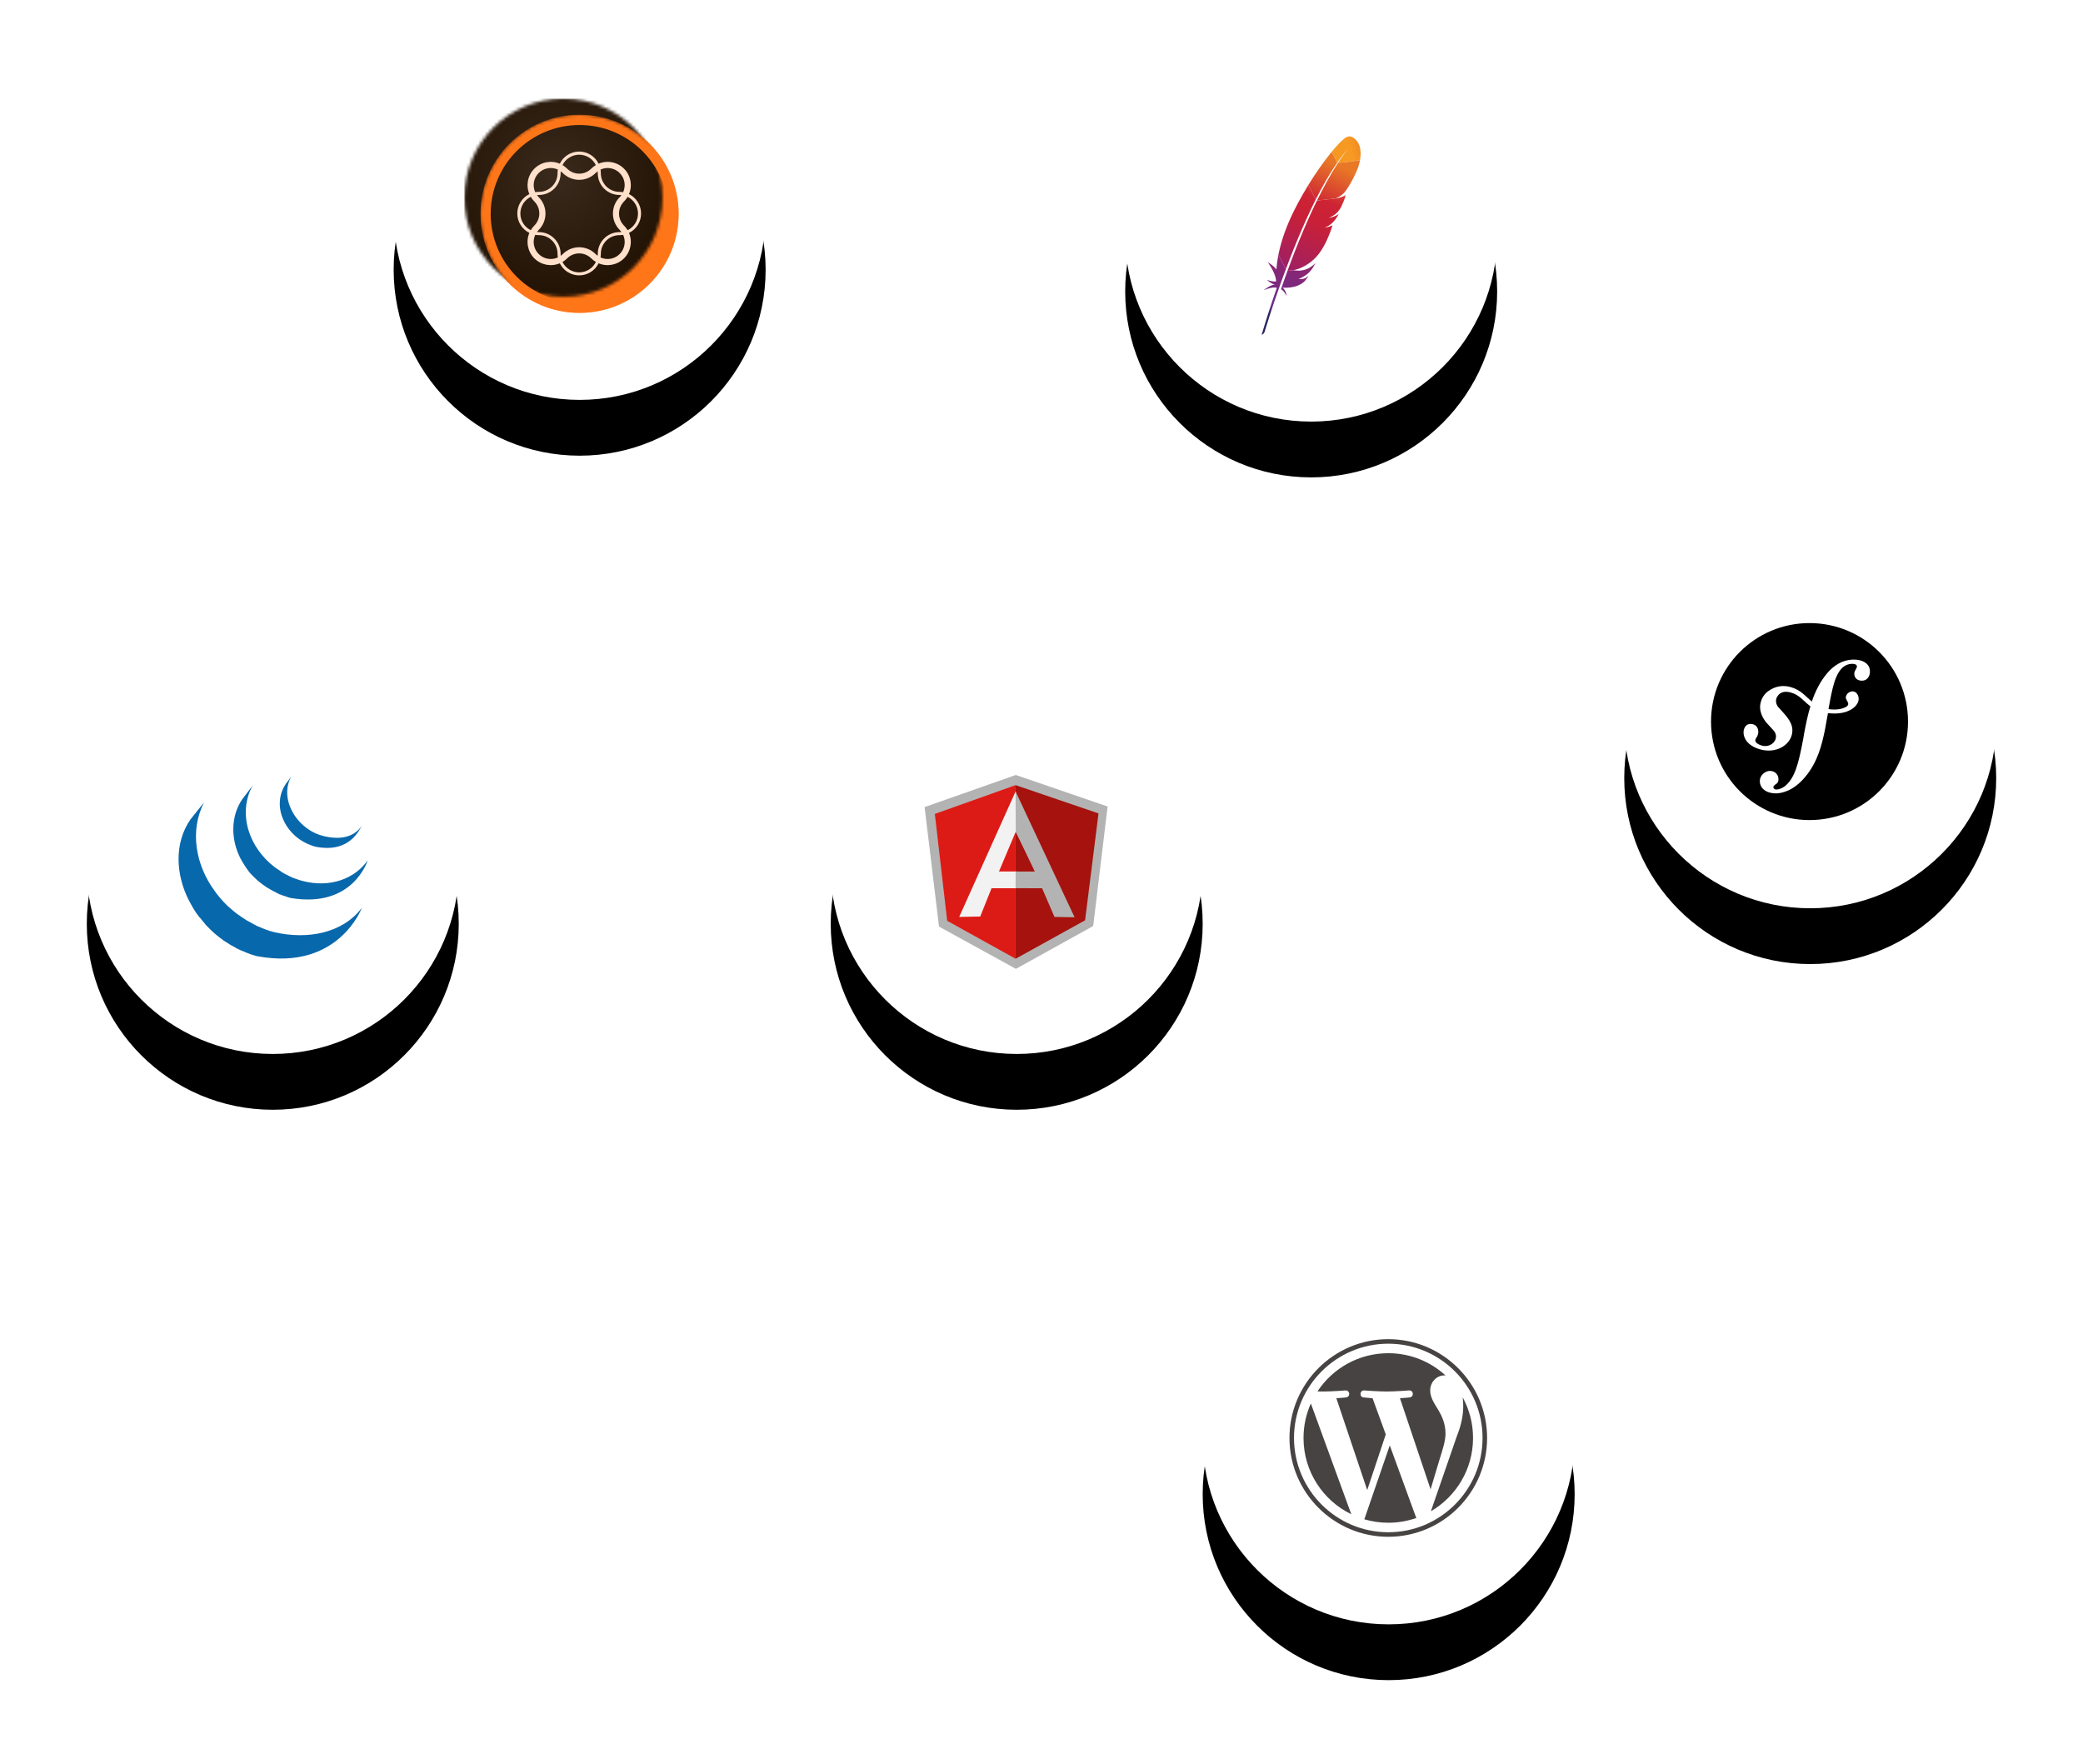 <?xml version="1.0" encoding="UTF-8"?>
<svg width="672px" height="569px" viewBox="0 0 672 569" version="1.1" xmlns="http://www.w3.org/2000/svg" xmlns:xlink="http://www.w3.org/1999/xlink">
    <!-- Generator: Sketch 60.1 (88133) - https://sketch.com -->
    <title>Group 3</title>
    <desc>Created with Sketch.</desc>
    <defs>
        <circle id="path-1" cx="60" cy="60" r="60"></circle>
        <filter x="-45.0%" y="-30.0%" width="190.0%" height="190.0%" filterUnits="objectBoundingBox" id="filter-2">
            <feMorphology radius="11.5" operator="erode" in="SourceAlpha" result="shadowSpreadOuter1"></feMorphology>
            <feOffset dx="0" dy="18" in="shadowSpreadOuter1" result="shadowOffsetOuter1"></feOffset>
            <feGaussianBlur stdDeviation="26.5" in="shadowOffsetOuter1" result="shadowBlurOuter1"></feGaussianBlur>
            <feColorMatrix values="0 0 0 0 0.561   0 0 0 0 0.561   0 0 0 0 0.561  0 0 0 1 0" type="matrix" in="shadowBlurOuter1"></feColorMatrix>
        </filter>
        <circle id="path-3" cx="60" cy="60" r="60"></circle>
        <filter x="-45.0%" y="-30.0%" width="190.0%" height="190.0%" filterUnits="objectBoundingBox" id="filter-4">
            <feMorphology radius="11.5" operator="erode" in="SourceAlpha" result="shadowSpreadOuter1"></feMorphology>
            <feOffset dx="0" dy="18" in="shadowSpreadOuter1" result="shadowOffsetOuter1"></feOffset>
            <feGaussianBlur stdDeviation="26.5" in="shadowOffsetOuter1" result="shadowBlurOuter1"></feGaussianBlur>
            <feColorMatrix values="0 0 0 0 0.561   0 0 0 0 0.561   0 0 0 0 0.561  0 0 0 1 0" type="matrix" in="shadowBlurOuter1"></feColorMatrix>
        </filter>
        <circle id="path-5" cx="60" cy="60" r="60"></circle>
        <filter x="-45.0%" y="-30.0%" width="190.0%" height="190.0%" filterUnits="objectBoundingBox" id="filter-6">
            <feMorphology radius="11.5" operator="erode" in="SourceAlpha" result="shadowSpreadOuter1"></feMorphology>
            <feOffset dx="0" dy="18" in="shadowSpreadOuter1" result="shadowOffsetOuter1"></feOffset>
            <feGaussianBlur stdDeviation="26.5" in="shadowOffsetOuter1" result="shadowBlurOuter1"></feGaussianBlur>
            <feColorMatrix values="0 0 0 0 0.561   0 0 0 0 0.561   0 0 0 0 0.561  0 0 0 1 0" type="matrix" in="shadowBlurOuter1"></feColorMatrix>
        </filter>
        <circle id="path-7" cx="60" cy="60" r="60"></circle>
        <filter x="-45.0%" y="-30.0%" width="190.0%" height="190.0%" filterUnits="objectBoundingBox" id="filter-8">
            <feMorphology radius="11.5" operator="erode" in="SourceAlpha" result="shadowSpreadOuter1"></feMorphology>
            <feOffset dx="0" dy="18" in="shadowSpreadOuter1" result="shadowOffsetOuter1"></feOffset>
            <feGaussianBlur stdDeviation="26.5" in="shadowOffsetOuter1" result="shadowBlurOuter1"></feGaussianBlur>
            <feColorMatrix values="0 0 0 0 0.561   0 0 0 0 0.561   0 0 0 0 0.561  0 0 0 1 0" type="matrix" in="shadowBlurOuter1"></feColorMatrix>
        </filter>
        <circle id="path-9" cx="60" cy="60" r="60"></circle>
        <filter x="-45.0%" y="-30.0%" width="190.0%" height="190.0%" filterUnits="objectBoundingBox" id="filter-10">
            <feMorphology radius="11.5" operator="erode" in="SourceAlpha" result="shadowSpreadOuter1"></feMorphology>
            <feOffset dx="0" dy="18" in="shadowSpreadOuter1" result="shadowOffsetOuter1"></feOffset>
            <feGaussianBlur stdDeviation="26.5" in="shadowOffsetOuter1" result="shadowBlurOuter1"></feGaussianBlur>
            <feColorMatrix values="0 0 0 0 0.561   0 0 0 0 0.561   0 0 0 0 0.561  0 0 0 1 0" type="matrix" in="shadowBlurOuter1"></feColorMatrix>
        </filter>
        <linearGradient x1="16.54%" y1="61.29%" x2="159.473%" y2="25.152%" id="linearGradient-11">
            <stop stop-color="#F69923" offset="0%"></stop>
            <stop stop-color="#F79A23" offset="31.23%"></stop>
            <stop stop-color="#E97826" offset="83.83%"></stop>
        </linearGradient>
        <linearGradient x1="-48.706%" y1="394.592%" x2="59.108%" y2="13.766%" id="linearGradient-12">
            <stop stop-color="#9E2064" offset="32.33%"></stop>
            <stop stop-color="#C92037" offset="63.02%"></stop>
            <stop stop-color="#CD2335" offset="75.14%"></stop>
            <stop stop-color="#E97826" offset="100%"></stop>
        </linearGradient>
        <linearGradient x1="-20.655%" y1="178.914%" x2="125.233%" y2="-118.678%" id="linearGradient-13">
            <stop stop-color="#282662" offset="0%"></stop>
            <stop stop-color="#662E8D" offset="9.548%"></stop>
            <stop stop-color="#9F2064" offset="78.82%"></stop>
            <stop stop-color="#CD2032" offset="94.87%"></stop>
        </linearGradient>
        <linearGradient x1="24.499%" y1="170.496%" x2="68.864%" y2="-44.369%" id="linearGradient-14">
            <stop stop-color="#9E2064" offset="32.33%"></stop>
            <stop stop-color="#C92037" offset="63.02%"></stop>
            <stop stop-color="#CD2335" offset="75.14%"></stop>
            <stop stop-color="#E97826" offset="100%"></stop>
        </linearGradient>
        <linearGradient x1="43.753%" y1="77.33%" x2="60.487%" y2="-41.425%" id="linearGradient-15">
            <stop stop-color="#282662" offset="0%"></stop>
            <stop stop-color="#662E8D" offset="9.548%"></stop>
            <stop stop-color="#9F2064" offset="78.82%"></stop>
            <stop stop-color="#CD2032" offset="94.87%"></stop>
        </linearGradient>
        <linearGradient x1="0.267%" y1="187.747%" x2="85.581%" y2="-51.147%" id="linearGradient-16">
            <stop stop-color="#9E2064" offset="32.33%"></stop>
            <stop stop-color="#C92037" offset="63.02%"></stop>
            <stop stop-color="#CD2335" offset="75.14%"></stop>
            <stop stop-color="#E97826" offset="100%"></stop>
        </linearGradient>
        <linearGradient x1="-129.855%" y1="416.228%" x2="66.427%" y2="21.082%" id="linearGradient-17">
            <stop stop-color="#9E2064" offset="32.33%"></stop>
            <stop stop-color="#C92037" offset="63.02%"></stop>
            <stop stop-color="#CD2335" offset="75.14%"></stop>
            <stop stop-color="#E97826" offset="100%"></stop>
        </linearGradient>
        <linearGradient x1="-4549.273%" y1="6139.063%" x2="2857.761%" y2="-3666.913%" id="linearGradient-18">
            <stop stop-color="#9E2064" offset="32.33%"></stop>
            <stop stop-color="#C92037" offset="63.02%"></stop>
            <stop stop-color="#CD2335" offset="75.14%"></stop>
            <stop stop-color="#E97826" offset="100%"></stop>
        </linearGradient>
        <linearGradient x1="-15881.433%" y1="233019.25%" x2="7801.583%" y2="-113292.409%" id="linearGradient-19">
            <stop stop-color="#9E2064" offset="32.33%"></stop>
            <stop stop-color="#C92037" offset="63.02%"></stop>
            <stop stop-color="#CD2335" offset="75.14%"></stop>
            <stop stop-color="#E97826" offset="100%"></stop>
        </linearGradient>
        <linearGradient x1="-19832.884%" y1="42703.326%" x2="19951.018%" y2="-42616.481%" id="linearGradient-20">
            <stop stop-color="#9E2064" offset="32.33%"></stop>
            <stop stop-color="#C92037" offset="63.02%"></stop>
            <stop stop-color="#CD2335" offset="75.14%"></stop>
            <stop stop-color="#E97826" offset="100%"></stop>
        </linearGradient>
        <circle id="path-21" cx="60" cy="60" r="60"></circle>
        <filter x="-45.0%" y="-30.0%" width="190.0%" height="190.0%" filterUnits="objectBoundingBox" id="filter-22">
            <feMorphology radius="11.5" operator="erode" in="SourceAlpha" result="shadowSpreadOuter1"></feMorphology>
            <feOffset dx="0" dy="18" in="shadowSpreadOuter1" result="shadowOffsetOuter1"></feOffset>
            <feGaussianBlur stdDeviation="26.5" in="shadowOffsetOuter1" result="shadowBlurOuter1"></feGaussianBlur>
            <feColorMatrix values="0 0 0 0 0.561   0 0 0 0 0.561   0 0 0 0 0.561  0 0 0 1 0" type="matrix" in="shadowBlurOuter1"></feColorMatrix>
        </filter>
        <path d="M0,31.967 C0,49.622 14.312,63.934 31.967,63.934 C49.622,63.934 63.934,49.622 63.934,31.967 C63.934,14.312 49.622,0 31.967,0 C14.312,0 0,14.312 0,31.967 Z" id="path-23"></path>
        <radialGradient cx="39.831%" cy="33.207%" fx="39.831%" fy="33.207%" r="65.305%" id="radialGradient-25">
            <stop stop-color="#3A2A1D" offset="0%"></stop>
            <stop stop-color="#241405" offset="77%"></stop>
        </radialGradient>
    </defs>
    <g id="Desktop" stroke="none" stroke-width="1" fill="none" fill-rule="evenodd">
        <g id="home_desktop" transform="translate(-14, -957)">
            <g id="Banner-2" transform="translate(-103, 847)">
                <g id="Group-3" transform="translate(145, 119)">
                    <g id="Wordpress" transform="translate(360, 395)">
                        <g id="Oval">
                            <use fill="black" fill-opacity="1" filter="url(#filter-2)" xlink:href="#path-1"></use>
                            <use fill="#FFFFFF" fill-rule="evenodd" xlink:href="#path-1"></use>
                        </g>
                        <g id="technos/15_logo_wordpress" transform="translate(28, 28)" fill="#464342">
                            <g id="wordpress">
                                <path d="M4.531,31.875 C4.531,42.699 10.821,52.053 19.943,56.485 L6.898,20.746 C5.381,24.147 4.531,27.911 4.531,31.875 Z" id="path17" fill-rule="nonzero"></path>
                                <path d="M50.336,30.495 C50.336,27.116 49.122,24.775 48.081,22.954 C46.695,20.701 45.396,18.794 45.396,16.541 C45.396,14.027 47.302,11.688 49.988,11.688 C50.109,11.688 50.224,11.703 50.342,11.709 C45.477,7.252 38.995,4.531 31.876,4.531 C22.323,4.531 13.918,9.432 9.029,16.856 C9.67,16.876 10.275,16.889 10.788,16.889 C13.649,16.889 18.076,16.542 18.076,16.542 C19.55,16.455 19.724,18.62 18.251,18.795 C18.251,18.795 16.77,18.969 15.122,19.055 L25.08,48.675 L31.064,30.727 L26.804,19.054 C25.331,18.968 23.936,18.794 23.936,18.794 C22.462,18.707 22.635,16.454 24.109,16.541 C24.109,16.541 28.625,16.888 31.312,16.888 C34.171,16.888 38.599,16.541 38.599,16.541 C40.074,16.454 40.248,18.619 38.775,18.794 C38.775,18.794 37.29,18.968 35.645,19.054 L45.527,48.45 L48.254,39.335 C49.437,35.553 50.336,32.836 50.336,30.495 L50.336,30.495 Z" id="path19" fill-rule="nonzero"></path>
                                <path d="M32.356,34.267 L24.151,58.108 C26.601,58.828 29.192,59.222 31.876,59.222 C35.061,59.222 38.114,58.671 40.957,57.672 C40.884,57.555 40.817,57.43 40.762,57.295 L32.356,34.267 Z" id="path21" fill-rule="nonzero"></path>
                                <path d="M55.87,18.756 C55.988,19.627 56.055,20.562 56.055,21.567 C56.055,24.342 55.536,27.462 53.975,31.362 L45.623,55.512 C53.752,50.771 59.22,41.964 59.22,31.876 C59.221,27.121 58.006,22.651 55.87,18.756 Z" id="path23" fill-rule="nonzero"></path>
                                <path d="M31.876,0 C14.3,0 0,14.299 0,31.875 C0,49.453 14.3,63.752 31.876,63.752 C49.452,63.752 63.754,49.453 63.754,31.875 C63.754,14.299 49.452,0 31.876,0 Z M31.876,62.291 C15.106,62.291 1.462,48.646 1.462,31.875 C1.462,15.105 15.106,1.462 31.876,1.462 C48.646,1.462 62.289,15.105 62.289,31.875 C62.289,48.646 48.646,62.291 31.876,62.291 Z" id="path25" fill-rule="nonzero"></path>
                            </g>
                        </g>
                    </g>
                    <g id="Angular" transform="translate(240, 211)">
                        <g id="Oval">
                            <use fill="black" fill-opacity="1" filter="url(#filter-4)" xlink:href="#path-3"></use>
                            <use fill="#FFFFFF" fill-rule="evenodd" xlink:href="#path-3"></use>
                        </g>
                        <g id="technos/2_logo_angular" transform="translate(28, 30)">
                            <g id="Group" transform="translate(2.286, 0)">
                                <polygon id="polygon50" fill="#B3B3B3" fill-rule="nonzero" points="54.392 48.723 59.04 10.172 29.426 4.61852778e-14 -1.42108547e-13 10.356 4.65 48.908 29.457 62.542"></polygon>
                                <polygon id="polygon52" fill="#A6120D" fill-rule="nonzero" points="29.357 59.285 51.773 46.879 56.105 12.4 29.357 3.279"></polygon>
                                <polygon id="polygon54" fill="#DD1B16" fill-rule="nonzero" points="29.357 59.285 29.357 3.278 3.302 12.565 7.287 47.044"></polygon>
                                <path d="M36.72,33.094 L29.357,36.536 L21.597,36.536 L17.949,45.661 L11.164,45.786 L29.357,5.313 L36.72,33.094 Z M36.008,31.36 L29.406,18.29 L23.99,31.135 L29.357,31.135 L36.008,31.36 Z" id="path56" fill="#F2F2F2" fill-rule="nonzero"></path>
                                <polygon id="polygon58" fill="#B3B3B3" fill-rule="nonzero" points="35.55 31.145 29.371 31.145 29.357 36.528 37.902 36.536 41.896 45.788 48.388 45.908 29.357 5.313 29.405 18.29"></polygon>
                            </g>
                        </g>
                    </g>
                    <g id="Symfony" transform="translate(496, 164)">
                        <g id="Oval">
                            <use fill="black" fill-opacity="1" filter="url(#filter-6)" xlink:href="#path-5"></use>
                            <use fill="#FFFFFF" fill-rule="evenodd" xlink:href="#path-5"></use>
                        </g>
                        <g id="technos/14_logo_symfony" transform="translate(28, 28)">
                            <g id="symfony">
                                <path d="M63.547,31.773 C63.547,49.331 49.331,63.547 31.773,63.547 C14.216,63.547 0,49.331 0,31.773 C0,14.216 14.216,0 31.773,0 C49.331,0 63.547,14.216 63.547,31.773 Z" id="path7" fill="#000000" fill-rule="nonzero"></path>
                                <path d="M45.65,11.781 C42.421,11.894 39.589,13.65 37.494,16.142 C35.172,18.86 33.642,22.032 32.51,25.317 C30.527,23.674 28.998,21.579 25.77,20.673 C23.278,19.936 20.729,20.276 18.35,22.032 C17.218,22.881 16.425,24.127 16.085,25.373 C15.122,28.488 17.104,31.264 18.011,32.283 L19.936,34.379 C20.333,34.775 21.296,35.851 20.842,37.381 C20.333,39.023 18.294,40.156 16.255,39.476 C15.349,39.193 13.989,38.513 14.329,37.55 C14.442,37.154 14.726,36.871 14.896,36.531 C15.009,36.248 15.122,36.021 15.122,35.908 C15.519,34.662 15.009,33.076 13.65,32.68 C12.404,32.283 11.158,32.623 10.648,34.209 C10.081,36.021 10.931,39.25 15.575,40.665 C20.956,42.308 25.543,39.363 26.166,35.568 C26.563,33.189 25.487,31.377 23.504,29.112 L21.862,27.299 C20.899,26.336 20.559,24.637 21.579,23.391 C22.428,22.315 23.674,21.862 25.657,22.372 C28.602,23.165 29.848,25.204 32.057,26.846 C31.15,29.791 30.584,32.736 30.074,35.398 L29.735,37.381 C28.205,45.536 27.016,49.954 23.901,52.559 C23.278,53.012 22.372,53.635 21.069,53.692 C20.389,53.692 20.163,53.239 20.106,53.012 C20.106,52.503 20.503,52.276 20.786,52.05 C21.182,51.823 21.805,51.427 21.749,50.237 C21.692,48.821 20.559,47.632 18.86,47.688 C17.614,47.745 15.688,48.935 15.745,51.087 C15.802,53.352 17.897,54.995 21.069,54.938 C22.768,54.881 26.506,54.202 30.244,49.784 C34.549,44.743 35.795,38.91 36.701,34.662 L37.72,29.055 C38.287,29.112 38.91,29.168 39.533,29.168 C44.913,29.281 47.632,26.506 47.632,24.467 C47.632,23.221 46.839,22.032 45.65,22.032 C44.8,22.032 43.781,22.598 43.497,23.788 C43.271,24.92 45.196,25.94 43.667,26.959 C42.591,27.639 40.609,28.149 37.89,27.752 L38.4,24.977 C39.419,19.766 40.665,13.31 45.423,13.14 C45.763,13.14 47.065,13.14 47.065,13.989 C47.065,14.273 47.009,14.329 46.669,15.009 C46.329,15.519 46.216,15.915 46.216,16.425 C46.273,17.784 47.292,18.634 48.765,18.577 C50.747,18.52 51.313,16.595 51.257,15.632 C51.313,13.083 48.878,11.667 45.65,11.781 Z" id="path9" fill="#FFFFFF" fill-rule="nonzero"></path>
                            </g>
                        </g>
                    </g>
                    <g id="Jquery" transform="translate(0, 211)">
                        <g id="Oval">
                            <use fill="black" fill-opacity="1" filter="url(#filter-8)" xlink:href="#path-7"></use>
                            <use fill="#FFFFFF" fill-rule="evenodd" xlink:href="#path-7"></use>
                        </g>
                        <g id="technos/9_logo_jquery" transform="translate(29, 29)" fill="#0868AC">
                            <g id="jquery" transform="translate(0, 1.107)">
                                <path d="M4.456,14.208 C-0.904,21.958 -0.258,32.033 3.875,40.235 C4.004,40.429 4.069,40.623 4.198,40.817 C4.263,40.946 4.327,41.075 4.392,41.204 C4.456,41.269 4.456,41.333 4.521,41.398 C4.585,41.527 4.65,41.656 4.715,41.785 C4.844,41.979 4.973,42.237 5.102,42.431 C5.167,42.56 5.231,42.69 5.296,42.819 C5.425,43.077 5.619,43.271 5.748,43.529 C5.812,43.658 5.877,43.723 5.942,43.852 C6.135,44.175 6.394,44.498 6.588,44.821 C6.588,44.821 6.588,44.821 6.588,44.821 C6.652,44.885 6.652,44.95 6.717,44.95 C6.91,45.208 7.104,45.467 7.298,45.725 C7.362,45.79 7.427,45.919 7.556,45.983 C7.75,46.242 7.944,46.435 8.137,46.694 C8.202,46.758 8.267,46.888 8.331,46.952 C8.59,47.275 8.848,47.533 9.106,47.856 C9.106,47.856 9.106,47.856 9.106,47.856 C9.106,47.856 9.106,47.856 9.106,47.921 C9.365,48.179 9.623,48.502 9.881,48.76 C9.946,48.825 10.075,48.954 10.14,49.019 C10.333,49.212 10.527,49.406 10.785,49.665 C10.85,49.729 10.979,49.858 11.044,49.923 C11.302,50.181 11.625,50.44 11.883,50.698 C11.883,50.698 11.883,50.698 11.883,50.698 C11.948,50.763 12.012,50.763 12.012,50.827 C12.271,51.021 12.529,51.279 12.787,51.473 C12.917,51.538 12.981,51.667 13.11,51.731 C13.304,51.925 13.562,52.054 13.756,52.248 C13.885,52.312 14.015,52.442 14.079,52.506 C14.338,52.7 14.596,52.829 14.79,53.023 C14.854,53.087 14.983,53.152 15.048,53.217 C15.048,53.217 15.113,53.281 15.113,53.281 C15.371,53.41 15.565,53.604 15.823,53.733 C15.952,53.798 16.017,53.862 16.146,53.927 C16.533,54.185 16.856,54.379 17.244,54.638 C17.373,54.702 17.438,54.767 17.567,54.831 C17.825,54.96 18.148,55.154 18.406,55.283 C18.535,55.348 18.729,55.413 18.858,55.542 C19.052,55.671 19.246,55.735 19.44,55.865 C19.504,55.865 19.504,55.929 19.569,55.929 C19.633,55.994 19.762,55.994 19.827,56.058 C20.15,56.188 20.473,56.381 20.796,56.51 C20.86,56.51 20.925,56.575 20.99,56.575 C21.377,56.704 21.7,56.898 22.087,57.027 C22.152,57.092 22.281,57.092 22.346,57.156 C22.669,57.285 23.056,57.415 23.379,57.544 C23.444,57.544 23.444,57.544 23.508,57.608 C23.896,57.737 24.283,57.867 24.671,57.996 C24.735,57.996 24.865,58.06 24.929,58.06 C25.317,58.19 25.704,58.319 26.156,58.383 C52.183,63.163 59.74,42.754 59.74,42.754 C53.604,50.892 42.302,53.087 31.646,50.633 C31.258,50.569 30.871,50.44 30.483,50.31 C30.354,50.31 30.29,50.246 30.16,50.246 C29.773,50.117 29.385,49.987 28.998,49.858 C28.933,49.858 28.869,49.794 28.869,49.794 C28.546,49.665 28.223,49.535 27.835,49.406 C27.771,49.342 27.642,49.342 27.577,49.277 C27.19,49.148 26.867,48.954 26.479,48.825 C26.415,48.825 26.35,48.76 26.285,48.76 C25.962,48.631 25.64,48.502 25.381,48.308 C25.317,48.244 25.188,48.244 25.123,48.179 C24.865,48.05 24.671,47.921 24.413,47.792 C24.283,47.727 24.09,47.598 23.96,47.533 C23.702,47.404 23.379,47.21 23.121,47.081 C23.056,47.017 22.927,46.952 22.863,46.952 C22.475,46.758 22.087,46.5 21.765,46.242 C21.635,46.177 21.571,46.112 21.442,46.048 C21.183,45.854 20.925,45.725 20.667,45.531 C20.602,45.467 20.473,45.402 20.408,45.337 C20.15,45.144 19.892,44.95 19.633,44.821 C19.504,44.756 19.44,44.627 19.31,44.562 C19.052,44.369 18.858,44.24 18.665,44.046 C18.535,43.981 18.471,43.917 18.342,43.788 C18.083,43.529 17.76,43.335 17.502,43.077 C17.502,43.077 17.438,43.013 17.438,43.013 C17.115,42.754 16.856,42.496 16.533,42.237 C16.469,42.173 16.34,42.108 16.275,41.979 C16.081,41.785 15.823,41.592 15.629,41.333 C15.565,41.269 15.435,41.14 15.371,41.075 C15.113,40.817 14.854,40.558 14.596,40.235 C14.596,40.235 14.596,40.235 14.531,40.171 C14.273,39.848 14.015,39.59 13.756,39.267 C13.692,39.202 13.627,39.073 13.562,39.008 C13.369,38.75 13.175,38.556 12.981,38.298 C12.917,38.233 12.852,38.104 12.787,38.04 C12.594,37.717 12.335,37.458 12.142,37.135 C6.2,29.062 4.069,17.89 8.848,8.719" id="path94" fill-rule="nonzero"></path>
                                <path d="M21.183,7.685 C17.308,13.304 17.502,20.796 20.538,26.738 C21.054,27.706 21.635,28.675 22.281,29.644 C22.863,30.483 23.508,31.452 24.283,32.163 C24.542,32.485 24.865,32.744 25.188,33.067 C25.252,33.131 25.317,33.196 25.446,33.325 C25.769,33.583 26.027,33.906 26.35,34.165 C26.35,34.165 26.35,34.165 26.415,34.165 C26.415,34.165 26.415,34.165 26.415,34.165 C26.738,34.487 27.125,34.746 27.448,35.004 C27.512,35.069 27.577,35.133 27.706,35.198 C28.094,35.456 28.417,35.715 28.804,35.973 C28.804,35.973 28.804,35.973 28.804,35.973 C28.998,36.102 29.127,36.167 29.321,36.296 C29.385,36.36 29.45,36.425 29.579,36.425 C29.837,36.619 30.096,36.748 30.419,36.942 C30.483,36.942 30.483,37.006 30.548,37.006 C30.806,37.135 31,37.265 31.258,37.394 C31.323,37.458 31.452,37.458 31.517,37.523 C31.71,37.587 31.84,37.717 32.033,37.781 C32.033,37.781 32.098,37.781 32.098,37.846 C32.421,38.04 32.808,38.169 33.131,38.362 C33.196,38.427 33.26,38.427 33.39,38.427 C33.648,38.556 33.971,38.685 34.229,38.75 C34.358,38.815 34.487,38.815 34.617,38.879 C34.875,38.944 35.133,39.073 35.392,39.138 C35.521,39.202 35.65,39.202 35.715,39.267 C36.102,39.396 36.49,39.525 36.877,39.59 C56.962,42.948 61.612,27.448 61.612,27.448 C57.415,33.454 49.342,36.36 40.688,34.1 C40.3,33.971 39.913,33.906 39.525,33.777 C39.396,33.712 39.267,33.712 39.202,33.648 C38.944,33.583 38.685,33.454 38.427,33.39 C38.298,33.325 38.169,33.325 38.04,33.26 C37.781,33.131 37.458,33.067 37.2,32.938 C37.135,32.873 37.071,32.873 36.942,32.808 C36.619,32.679 36.231,32.485 35.908,32.292 C35.715,32.227 35.585,32.098 35.392,32.033 C35.263,31.969 35.198,31.904 35.069,31.904 C34.875,31.775 34.617,31.646 34.423,31.517 C34.358,31.517 34.294,31.452 34.294,31.452 C34.035,31.323 33.777,31.129 33.519,30.935 C33.454,30.871 33.39,30.806 33.26,30.742 C33.067,30.613 32.938,30.483 32.744,30.419 C32.356,30.16 32.033,29.902 31.646,29.644 C31.581,29.579 31.452,29.515 31.387,29.45 C27.577,26.479 24.606,22.41 23.185,17.76 C21.7,12.981 22.023,7.556 24.606,3.165" id="path96" fill-rule="nonzero"></path>
                                <path d="M35.198,2.777 C32.938,6.135 32.679,10.333 34.294,14.079 C35.973,18.083 39.396,21.183 43.465,22.604 C43.658,22.669 43.788,22.733 43.981,22.798 C44.046,22.798 44.11,22.863 44.175,22.863 C44.433,22.927 44.627,22.992 44.885,23.056 C55.994,25.188 58.965,17.373 59.804,16.21 C57.156,20.021 52.765,20.925 47.275,19.569 C46.823,19.44 46.371,19.31 45.983,19.181 C45.467,18.988 44.95,18.794 44.433,18.535 C43.465,18.083 42.56,17.502 41.721,16.856 C36.812,13.175 33.777,6.135 36.942,0.452" id="path98" fill-rule="nonzero"></path>
                            </g>
                        </g>
                    </g>
                    <g id="Apache" transform="translate(335, 7)">
                        <g id="Oval">
                            <use fill="black" fill-opacity="1" filter="url(#filter-10)" xlink:href="#path-9"></use>
                            <use fill="#FFFFFF" fill-rule="evenodd" xlink:href="#path-9"></use>
                        </g>
                        <g id="technos/4_logo_apache" transform="translate(28, 28)">
                            <g id="apache" transform="translate(16, 0)">
                                <path d="M27.244,0.315 C26.24,0.907 24.574,2.584 22.583,5.013 L24.412,8.465 C25.695,6.629 26.999,4.977 28.314,3.566 C28.416,3.454 28.468,3.401 28.468,3.401 C28.417,3.456 28.366,3.512 28.314,3.566 C27.889,4.036 26.598,5.542 24.649,8.533 C26.525,8.439 29.407,8.056 31.758,7.653 C32.457,3.736 31.072,1.942 31.072,1.942 C31.072,1.942 29.312,-0.907 27.244,0.315 L27.244,0.315 Z" id="path9" fill="url(#linearGradient-11)" fill-rule="nonzero"></path>
                                <path d="M24.148,20.012 C24.162,20.005 24.176,20.002 24.189,19.995 L23.926,20.061 C23.909,20.078 23.896,20.095 23.879,20.109 C23.97,20.078 24.059,20.043 24.148,20.012 Z" id="path11"></path>
                                <path d="M22.282,26.184 C22.132,26.231 21.979,26.267 21.825,26.299 C21.979,26.267 22.132,26.229 22.282,26.184 Z" id="path13"></path>
                                <path d="M9.597,40.051 C9.617,40 9.636,39.949 9.654,39.897 C10.057,38.834 10.455,37.802 10.85,36.795 C11.294,35.666 11.731,34.573 12.164,33.514 C12.62,32.397 13.069,31.317 13.513,30.274 C13.978,29.18 14.436,28.126 14.886,27.112 C15.252,26.287 15.612,25.488 15.968,24.714 C16.086,24.457 16.204,24.201 16.322,23.949 C16.556,23.447 16.787,22.956 17.014,22.476 C17.225,22.032 17.433,21.599 17.641,21.174 C17.709,21.032 17.779,20.892 17.847,20.752 C17.857,20.729 17.869,20.706 17.88,20.683 L17.656,20.708 L17.477,20.356 C17.461,20.391 17.443,20.425 17.424,20.459 C17.104,21.097 16.786,21.74 16.471,22.389 C16.289,22.765 16.107,23.142 15.927,23.52 C15.428,24.569 14.936,25.627 14.453,26.693 C13.964,27.769 13.486,28.851 13.016,29.935 C12.555,30.999 12.104,32.065 11.66,33.128 C11.218,34.189 10.787,35.247 10.364,36.297 C9.924,37.395 9.496,38.482 9.081,39.556 C8.987,39.799 8.893,40.041 8.801,40.283 C8.468,41.15 8.144,42.006 7.827,42.85 L8.109,43.406 L8.36,43.379 C8.369,43.353 8.378,43.327 8.388,43.303 C8.795,42.19 9.197,41.107 9.597,40.051 L9.597,40.051 Z" id="path15"></path>
                                <path d="M21.748,26.339 L21.748,26.339 C21.759,26.339 21.759,26.327 21.771,26.327 C21.771,26.327 21.759,26.327 21.748,26.339 Z" id="path17"></path>
                                <path d="M21.103,29.298 C20.87,29.34 20.629,29.381 20.382,29.424 C20.381,29.424 20.379,29.425 20.378,29.425 C20.502,29.407 20.624,29.389 20.746,29.368 C20.867,29.346 20.985,29.324 21.103,29.298 Z" id="path19" fill="#BE202E" fill-rule="nonzero"></path>
                                <path d="M21.103,29.298 C20.87,29.34 20.629,29.381 20.382,29.424 C20.381,29.424 20.379,29.425 20.378,29.425 C20.502,29.407 20.624,29.389 20.746,29.368 C20.867,29.346 20.985,29.324 21.103,29.298 Z" id="path21" fill="#BE202E" fill-rule="nonzero" opacity="0.35"></path>
                                <path d="M21.714,26.297 C21.714,26.297 21.713,26.297 21.714,26.297 C21.711,26.298 21.711,26.3 21.71,26.3 C21.749,26.295 21.787,26.286 21.825,26.281 C21.981,26.254 22.134,26.223 22.282,26.186 C22.096,26.221 21.907,26.26 21.714,26.297 Z" id="path23" fill="#BE202E" fill-rule="nonzero"></path>
                                <path d="M21.714,26.297 C21.714,26.297 21.713,26.297 21.714,26.297 C21.711,26.298 21.711,26.3 21.71,26.3 C21.749,26.295 21.787,26.286 21.825,26.281 C21.981,26.254 22.134,26.223 22.282,26.186 C22.096,26.221 21.907,26.26 21.714,26.297 Z" id="path25" fill="#BE202E" fill-rule="nonzero" opacity="0.35"></path>
                                <path d="M19.021,17.382 C19.577,16.344 20.14,15.328 20.709,14.339 C21.3,13.313 21.897,12.317 22.501,11.357 C22.536,11.301 22.573,11.244 22.607,11.186 C23.204,10.242 23.806,9.334 24.413,8.465 L22.585,5.013 C22.447,5.181 22.309,5.353 22.168,5.527 C21.642,6.184 21.094,6.89 20.532,7.64 C19.899,8.484 19.248,9.387 18.587,10.333 C17.977,11.208 17.358,12.123 16.739,13.071 C16.212,13.878 15.682,14.709 15.157,15.561 C15.137,15.593 15.118,15.625 15.098,15.656 L17.477,20.356 C17.986,19.35 18.501,18.357 19.021,17.382 L19.021,17.382 Z" id="path36" fill="url(#linearGradient-12)" fill-rule="nonzero"></path>
                                <path d="M8.183,43.865 C7.868,44.73 7.552,45.611 7.234,46.512 C7.23,46.526 7.225,46.538 7.22,46.551 C7.175,46.679 7.131,46.806 7.086,46.933 C6.872,47.54 6.686,48.086 6.261,49.329 C6.962,49.648 7.525,50.49 8.058,51.445 C8.002,50.457 7.591,49.527 6.815,48.808 C10.271,48.964 13.248,48.091 14.788,45.564 C14.925,45.339 15.051,45.103 15.164,44.85 C14.465,45.737 13.598,46.114 11.964,46.022 C11.961,46.023 11.957,46.025 11.954,46.026 C11.957,46.025 11.961,46.023 11.964,46.022 C14.368,44.945 15.575,43.913 16.64,42.201 C16.893,41.795 17.138,41.352 17.39,40.86 C15.287,43.018 12.851,43.633 10.286,43.167 L8.362,43.377 C8.301,43.539 8.242,43.701 8.183,43.865 L8.183,43.865 Z" id="path47" fill="url(#linearGradient-13)" fill-rule="nonzero"></path>
                                <path d="M9.081,39.555 C9.497,38.48 9.925,37.393 10.364,36.296 C10.785,35.245 11.218,34.189 11.66,33.126 C12.102,32.064 12.555,30.999 13.016,29.934 C13.486,28.85 13.966,27.768 14.453,26.691 C14.936,25.627 15.428,24.568 15.927,23.519 C16.107,23.14 16.289,22.763 16.471,22.388 C16.786,21.739 17.104,21.095 17.424,20.458 C17.441,20.423 17.459,20.39 17.477,20.355 L15.098,15.655 C15.058,15.718 15.021,15.782 14.981,15.846 C14.427,16.751 13.875,17.677 13.333,18.623 C12.785,19.578 12.247,20.552 11.722,21.539 C11.279,22.371 10.846,23.211 10.425,24.059 C10.34,24.232 10.257,24.401 10.174,24.572 C9.654,25.639 9.187,26.67 8.763,27.662 C8.283,28.785 7.861,29.858 7.491,30.875 C7.248,31.544 7.027,32.191 6.824,32.811 C6.657,33.341 6.498,33.872 6.349,34.401 C5.993,35.647 5.687,36.889 5.436,38.128 L7.827,42.849 C8.144,42.004 8.468,41.149 8.801,40.282 C8.893,40.041 8.987,39.797 9.081,39.555 L9.081,39.555 Z" id="path58" fill="url(#linearGradient-14)" fill-rule="nonzero"></path>
                                <path d="M5.404,38.296 C5.104,39.806 4.891,41.311 4.783,42.806 C4.78,42.859 4.774,42.911 4.771,42.964 C4.025,41.768 2.027,40.601 2.031,40.612 C3.462,42.685 4.547,44.744 4.709,46.765 C3.943,46.922 2.894,46.695 1.682,46.249 C2.946,47.41 3.895,47.731 4.264,47.817 C3.103,47.889 1.894,48.687 0.675,49.606 C2.457,48.879 3.896,48.592 4.927,48.825 C3.292,53.454 1.653,58.564 0.014,63.989 C0.516,63.841 0.816,63.504 0.984,63.046 C1.276,62.064 3.215,55.619 6.253,47.146 C6.339,46.906 6.427,46.663 6.515,46.42 C6.539,46.352 6.565,46.283 6.589,46.217 C6.91,45.328 7.243,44.422 7.587,43.497 C7.665,43.286 7.744,43.076 7.823,42.864 C7.824,42.859 7.826,42.855 7.827,42.852 L5.439,38.132 C5.428,38.185 5.415,38.24 5.404,38.296 L5.404,38.296 Z" id="path69" fill="url(#linearGradient-15)" fill-rule="nonzero"></path>
                                <path d="M17.847,20.753 C17.779,20.892 17.711,21.033 17.641,21.175 C17.435,21.601 17.226,22.034 17.014,22.477 C16.786,22.957 16.556,23.447 16.322,23.95 C16.204,24.203 16.088,24.457 15.968,24.716 C15.612,25.489 15.252,26.289 14.886,27.114 C14.436,28.128 13.978,29.181 13.513,30.276 C13.069,31.319 12.62,32.398 12.164,33.515 C11.731,34.575 11.294,35.669 10.85,36.797 C10.455,37.804 10.057,38.836 9.654,39.899 C9.635,39.95 9.615,40.002 9.597,40.053 C9.197,41.108 8.795,42.192 8.389,43.303 C8.38,43.329 8.371,43.354 8.362,43.379 L10.286,43.168 C10.248,43.161 10.209,43.156 10.171,43.149 C12.472,42.862 15.529,41.143 17.506,39.021 C18.417,38.043 19.244,36.889 20.008,35.539 C20.577,34.534 21.112,33.42 21.62,32.186 C22.065,31.108 22.492,29.941 22.904,28.676 C22.376,28.954 21.77,29.159 21.103,29.301 C20.986,29.325 20.867,29.349 20.746,29.371 C20.624,29.392 20.502,29.412 20.378,29.428 L20.378,29.428 L20.378,29.428 C20.379,29.428 20.381,29.427 20.382,29.427 C22.527,28.602 23.88,27.008 24.864,25.057 C24.3,25.441 23.382,25.945 22.283,26.187 C22.134,26.221 21.981,26.246 21.826,26.269 C21.787,26.275 21.749,26.281 21.711,26.286 L21.711,26.286 L21.711,26.286 C21.713,26.286 21.713,26.284 21.714,26.284 C21.714,26.284 21.716,26.284 21.716,26.283 L21.716,26.283 C22.461,25.971 23.089,25.623 23.634,25.211 C23.75,25.123 23.864,25.032 23.973,24.937 C24.139,24.793 24.297,24.642 24.448,24.483 C24.545,24.381 24.639,24.277 24.73,24.168 C24.943,23.914 25.143,23.64 25.331,23.342 C25.388,23.251 25.444,23.158 25.5,23.063 C25.571,22.925 25.639,22.791 25.706,22.657 C26.006,22.055 26.245,21.518 26.436,21.045 C26.531,20.809 26.614,20.591 26.685,20.388 C26.714,20.308 26.741,20.229 26.767,20.154 C26.843,19.927 26.905,19.725 26.953,19.548 C27.026,19.283 27.07,19.073 27.094,18.92 L27.094,18.92 L27.094,18.92 C27.021,18.977 26.938,19.035 26.844,19.091 C26.196,19.479 25.085,19.83 24.189,19.995 L25.956,19.801 L24.189,19.995 C24.176,19.998 24.162,19.999 24.148,20.002 C24.059,20.017 23.968,20.031 23.877,20.046 C23.894,20.039 23.908,20.031 23.924,20.025 L17.88,20.688 C17.869,20.709 17.859,20.73 17.847,20.753 L17.847,20.753 Z" id="path80" fill="url(#linearGradient-16)" fill-rule="nonzero"></path>
                                <path d="M24.651,8.534 C24.114,9.359 23.526,10.296 22.895,11.357 C22.862,11.412 22.828,11.469 22.795,11.525 C22.25,12.444 21.67,13.452 21.062,14.557 C20.535,15.511 19.987,16.534 19.418,17.635 C18.921,18.593 18.408,19.61 17.882,20.686 L23.926,20.023 C25.686,19.214 26.473,18.481 27.238,17.421 C27.441,17.129 27.645,16.823 27.848,16.507 C28.468,15.538 29.077,14.471 29.622,13.41 C30.147,12.385 30.61,11.37 30.966,10.454 C31.192,9.871 31.373,9.329 31.499,8.854 C31.609,8.434 31.696,8.036 31.762,7.656 C29.409,8.058 26.526,8.442 24.651,8.534 L24.651,8.534 Z" id="path91" fill="url(#linearGradient-17)" fill-rule="nonzero"></path>
                                <path d="M20.746,29.368 C20.624,29.41 20.502,29.449 20.378,29.482 L20.378,29.482 C20.502,29.449 20.624,29.41 20.746,29.368 Z" id="path93" fill="#BE202E" fill-rule="nonzero"></path>
                                <path d="M20.746,29.368 C20.624,29.41 20.502,29.449 20.378,29.482 L20.378,29.482 C20.502,29.449 20.624,29.41 20.746,29.368 Z" id="path95" fill="#BE202E" fill-rule="nonzero" opacity="0.35"></path>
                                <path d="M20.746,29.368 C20.624,29.41 20.502,29.449 20.378,29.482 L20.378,29.482 C20.502,29.449 20.624,29.41 20.746,29.368 Z" id="path106" fill="url(#linearGradient-18)" fill-rule="nonzero"></path>
                                <path d="M21.708,26.382 C21.748,26.351 21.785,26.299 21.823,26.268 C21.785,26.299 21.748,26.34 21.708,26.382 Z" id="path108" fill="#BE202E" fill-rule="nonzero"></path>
                                <path d="M21.708,26.382 C21.748,26.351 21.785,26.299 21.823,26.268 C21.785,26.299 21.748,26.34 21.708,26.382 Z" id="path110" fill="#BE202E" fill-rule="nonzero" opacity="0.35"></path>
                                <path d="M21.708,26.382 C21.748,26.351 21.785,26.299 21.823,26.268 C21.785,26.299 21.748,26.34 21.708,26.382 Z" id="path121" fill="url(#linearGradient-19)" fill-rule="nonzero"></path>
                                <path d="M21.76,26.336 C21.76,26.336 21.772,26.336 21.76,26.336 L21.76,26.336 L21.76,26.336 L21.76,26.336 C21.772,26.325 21.76,26.325 21.76,26.336 Z" id="path123" fill="#BE202E" fill-rule="nonzero"></path>
                                <path d="M21.76,26.336 C21.76,26.336 21.772,26.336 21.76,26.336 L21.76,26.336 L21.76,26.336 L21.76,26.336 C21.772,26.325 21.76,26.325 21.76,26.336 Z" id="path125" fill="#BE202E" fill-rule="nonzero" opacity="0.35"></path>
                                <path d="M21.76,26.336 C21.76,26.336 21.772,26.336 21.76,26.336 L21.76,26.336 L21.76,26.336 L21.76,26.336 C21.772,26.325 21.76,26.325 21.76,26.336 Z" id="path136" fill="url(#linearGradient-20)" fill-rule="nonzero"></path>
                            </g>
                        </g>
                    </g>
                    <g id="Adobe" transform="translate(99, 0)">
                        <g id="Oval">
                            <use fill="black" fill-opacity="1" filter="url(#filter-22)" xlink:href="#path-21"></use>
                            <use fill="#FFFFFF" fill-rule="evenodd" xlink:href="#path-21"></use>
                        </g>
                        <g id="technos/1_adobe_experience_manager" transform="translate(28, 28)">
                            <g id="Group">
                                <mask id="mask-24" fill="white">
                                    <use xlink:href="#path-23"></use>
                                </mask>
                                <use id="Path" fill="#FF7618" xlink:href="#path-23"></use>
                                <rect id="Rectangle" fill="url(#radialGradient-25)" fill-rule="nonzero" mask="url(#mask-24)" x="-5.201" y="-5.201" width="74.306" height="74.306"></rect>
                                <path d="M0,31.967 C0,49.622 14.312,63.934 31.967,63.934 C49.622,63.934 63.934,49.622 63.934,31.967 C63.934,14.312 49.622,0 31.967,0 C14.312,0 0,14.312 0,31.967 Z M3.297,31.967 C3.316,16.136 16.162,3.315 31.994,3.328 C47.826,3.341 60.651,16.183 60.643,32.015 C60.636,47.846 47.799,60.676 31.967,60.674 C24.358,60.67 17.062,57.643 11.685,52.259 C6.308,46.876 3.289,39.576 3.294,31.967 L3.297,31.967 Z" id="Shape" fill="#FF7618" mask="url(#mask-24)"></path>
                                <path d="M31.852,12.903 C34.137,12.905 36.222,14.203 37.233,16.253 C36.689,16.574 36.189,16.963 35.744,17.411 C33.595,19.559 30.112,19.559 27.963,17.411 C27.517,16.964 27.017,16.575 26.474,16.253 C27.483,14.203 29.568,12.905 31.852,12.903 Z M37.812,18.25 C37.837,18.469 37.849,18.689 37.849,18.909 C37.854,22.766 40.98,25.89 44.837,25.894 C45.057,25.894 45.277,25.906 45.496,25.931 C45.324,26.168 45.133,26.392 44.927,26.6 C42.007,29.52 42.007,34.253 44.927,37.173 C45.134,37.382 45.324,37.606 45.496,37.845 C45.277,37.87 45.057,37.882 44.837,37.882 C40.982,37.885 37.857,41.009 37.852,44.864 C37.852,45.085 37.84,45.306 37.815,45.526 C37.576,45.353 37.352,45.161 37.143,44.953 C34.221,42.035 29.488,42.035 26.567,44.953 C26.358,45.161 26.133,45.353 25.895,45.526 C25.871,45.306 25.86,45.085 25.861,44.864 C25.854,41.009 22.73,37.887 18.876,37.882 C18.657,37.882 18.438,37.87 18.22,37.845 C18.392,37.607 18.582,37.383 18.789,37.176 C20.192,35.774 20.98,33.871 20.98,31.888 C20.98,29.904 20.192,28.002 18.789,26.6 C18.581,26.392 18.389,26.169 18.217,25.931 C18.436,25.906 18.656,25.894 18.876,25.894 C22.732,25.889 25.856,22.765 25.861,18.909 C25.86,18.689 25.871,18.469 25.895,18.25 C26.133,18.423 26.358,18.614 26.567,18.822 C27.969,20.225 29.871,21.013 31.855,21.013 C33.838,21.013 35.741,20.225 37.143,18.822 C37.351,18.615 37.575,18.423 37.812,18.25 Z M47.478,26.51 C49.529,27.517 50.829,29.603 50.829,31.888 C50.829,34.173 49.529,36.259 47.478,37.266 C47.155,36.723 46.765,36.222 46.317,35.777 C44.17,33.628 44.17,30.147 46.317,27.999 C46.766,27.549 47.156,27.043 47.478,26.494 L47.478,26.51 Z M37.233,47.511 C36.224,49.561 34.137,50.86 31.852,50.86 C29.566,50.86 27.48,49.561 26.471,47.511 C27.014,47.189 27.514,46.8 27.96,46.353 C30.109,44.206 33.591,44.206 35.74,46.353 C36.188,46.795 36.69,47.178 37.233,47.495 L37.233,47.511 Z M16.226,37.25 C14.175,36.243 12.875,34.157 12.875,31.872 C12.875,29.587 14.175,27.501 16.226,26.494 C16.548,27.037 16.937,27.538 17.384,27.984 C18.415,29.015 18.995,30.414 18.995,31.872 C18.995,33.331 18.415,34.73 17.384,35.761 C16.938,36.208 16.549,36.708 16.226,37.25 Z M31.852,51.833 C34.509,51.831 36.936,50.323 38.115,47.941 C40.921,49.125 44.164,48.491 46.318,46.338 C48.471,44.185 49.106,40.942 47.924,38.136 C50.308,36.96 51.818,34.532 51.818,31.874 C51.818,29.216 50.308,26.788 47.924,25.612 C49.106,22.806 48.471,19.563 46.318,17.41 C44.164,15.257 40.921,14.623 38.115,15.807 C36.95,13.41 34.518,11.889 31.853,11.889 C29.188,11.889 26.757,13.41 25.591,15.807 C22.786,14.625 19.543,15.259 17.39,17.411 C15.236,19.564 14.6,22.805 15.78,25.612 C13.397,26.788 11.889,29.215 11.889,31.872 C11.889,34.53 13.397,36.956 15.78,38.133 C14.595,40.939 15.229,44.184 17.383,46.338 C19.537,48.492 22.782,49.126 25.588,47.941 C26.767,50.323 29.194,51.831 31.852,51.833 Z M38.734,46.049 C38.803,45.654 38.837,45.253 38.837,44.851 C38.84,41.541 41.524,38.859 44.834,38.857 C45.236,38.858 45.638,38.824 46.035,38.755 C46.993,40.847 46.55,43.314 44.923,44.94 C43.296,46.567 40.829,47.011 38.738,46.053 L38.734,46.049 Z M46.032,24.996 C45.636,24.927 45.235,24.893 44.834,24.894 C41.524,24.892 38.84,22.21 38.837,18.9 C38.836,18.498 38.801,18.097 38.731,17.702 C40.822,16.744 43.288,17.186 44.915,18.811 C46.542,20.436 46.987,22.901 46.032,24.993 L46.032,24.996 Z M24.978,17.698 C24.91,18.095 24.876,18.497 24.876,18.9 C24.869,22.212 22.182,24.892 18.87,24.891 C18.468,24.89 18.067,24.924 17.672,24.993 C16.713,22.901 17.157,20.434 18.784,18.807 C20.411,17.181 22.878,16.737 24.969,17.695 L24.978,17.698 Z M17.681,38.752 C18.077,38.82 18.478,38.854 18.879,38.854 C22.189,38.858 24.871,41.539 24.876,44.848 C24.876,45.251 24.91,45.653 24.978,46.049 C22.887,47.013 20.416,46.572 18.786,44.945 C17.157,43.318 16.712,40.848 17.672,38.755 L17.681,38.752 Z" id="Shape" fill="#FFE0CB" mask="url(#mask-24)"></path>
                            </g>
                        </g>
                    </g>
                </g>
            </g>
        </g>
    </g>
</svg>